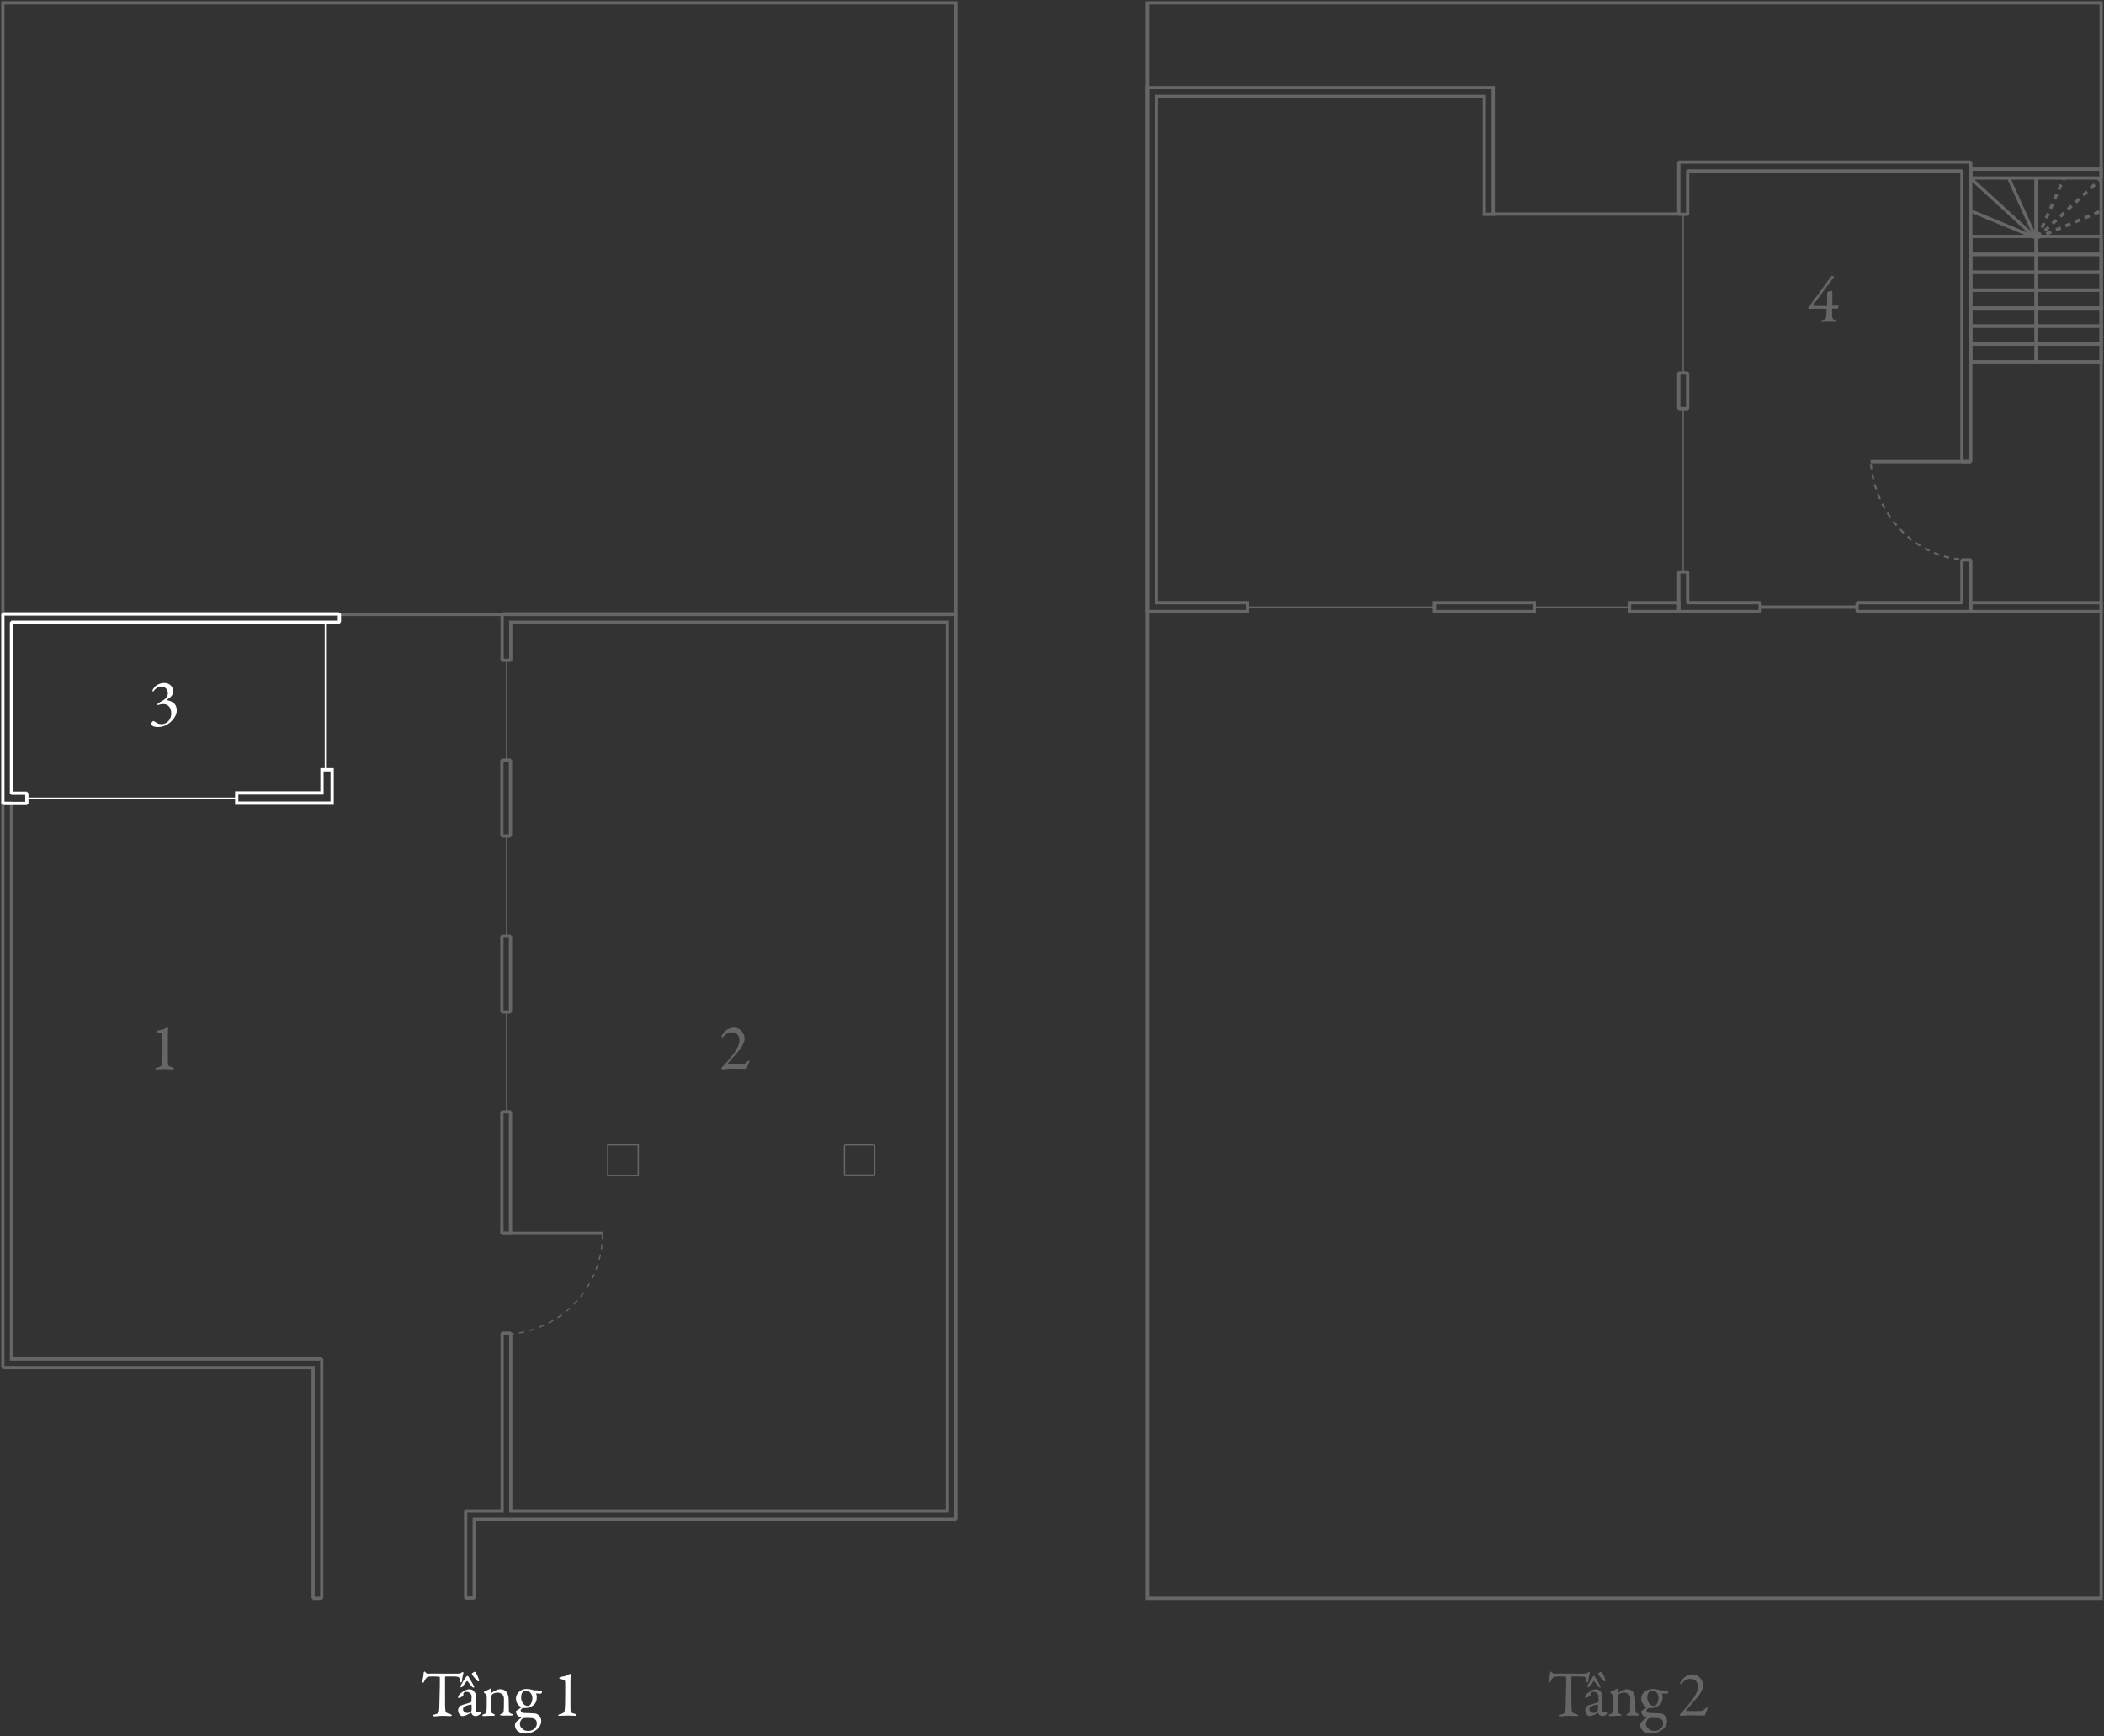 <svg xmlns="http://www.w3.org/2000/svg" xmlns:xlink="http://www.w3.org/1999/xlink" id="Layer_1" x="0px" y="0px" viewBox="0 0 807 666" style="enable-background:new 0 0 807 666;" xml:space="preserve"><rect x="0" y="0" width="807" height="666" fill="#333333" stroke="none"/><style type="text/css">	.st0{fill:#FFFFFF;}	.st1{fill:#666666;}	.st2{fill:none;stroke:#666666;stroke-width:1.25;}	.st3{fill:none;stroke:#FFFFFF;stroke-width:0.5;stroke-miterlimit:10;}	.st4{fill:none;stroke:#666666;stroke-width:0.5;stroke-miterlimit:10;stroke-dasharray:2,2;}	.st5{fill:none;stroke:#666666;stroke-width:1.25;stroke-miterlimit:10;}	.st6{fill:none;stroke:#666666;stroke-width:0.5;stroke-miterlimit:10;}	.st7{fill:none;stroke:#FFFFFF;stroke-width:1.25;stroke-miterlimit:10;}	.st8{fill:none;stroke:#666666;stroke-width:1.25;stroke-dasharray:2,2;}	.st9{fill:none;stroke:#666666;stroke-width:1.25;stroke-linejoin:bevel;stroke-miterlimit:10;}	.st10{fill:none;stroke:#666666;stroke-width:0.75;stroke-miterlimit:10;stroke-dasharray:2,2;}	.st11{fill:none;stroke:#FFFFFF;stroke-width:1.25;stroke-linejoin:bevel;stroke-miterlimit:10;}</style><g>	<path class="st0" d="M169.8,642c1.3,0,4.7,0,5.7,0c0.9,0,1.4-0.2,1.7-0.5c0.2-0.1,0.2-0.1,0.4-0.1c0.1,0,0.2,0.2,0.1,0.6   c-0.2,0.8-0.4,1.6-0.5,2.9c0,0.2-0.2,0.5-0.4,0.5s-0.3-0.2-0.4-0.8c-0.1-1.3-0.5-1.4-2-1.5c-0.4,0-3.2,0-3.5,0   c-0.1,0-0.2,0.3-0.2,0.3v6.1c0,2.9,0,5.3,0.1,6.2c0.1,1.1,0.2,1.4,1.8,1.8c0.3,0.1,0.7,0.3,0.7,0.5c0,0.3-0.4,0.3-0.7,0.3   c-0.2,0-1.8-0.1-2.8-0.1c-1.2,0-2.5,0.2-2.9,0.2c-0.5,0-0.8-0.1-0.8-0.3s0.2-0.4,0.5-0.4c1.8-0.4,1.8-0.8,1.9-2.7   c0-1.5,0.2-6.6,0.2-8.5v-3c0-0.2-0.1-0.3-0.2-0.3c-0.5-0.1-2.7-0.1-3.1-0.1c-1,0-1.5,0.1-1.9,0.6c-0.1,0.1-0.4,0.5-0.8,1.3   c-0.2,0.5-0.4,0.5-0.5,0.5s-0.2-0.3-0.2-0.6c0-0.5,0.5-1.8,0.5-3.3c0-0.1,0.2-0.4,0.4-0.4c0.1,0,0.1,0.2,0.4,0.4   c0.1,0.1,0.5,0.5,0.9,0.5C164.6,641.9,166.6,642,169.8,642z M179.9,648c1.2,0,1.9,0.6,2.2,1.2c0.4,0.5,0.5,1,0.5,2.1   c0,1-0.1,4.1-0.1,4.4c0,1.2,0.8,1.2,1,1.2c0.1,0,0.7-0.2,0.9-0.4c0.1,0,0.1,0,0.1,0.1c0.1,0.1,0.1,0.2,0.1,0.2   c0,0.5-1.1,1.5-2.2,1.5c-0.6,0-1.3-0.3-1.6-1.2c0,0-0.1-0.1-0.2-0.1c-0.9,0.6-2,1.1-2.2,1.1c-0.3,0.1-0.9,0.2-1,0.2   c-0.9,0-1.7-1.1-1.7-2.3c0-0.5,0.2-0.9,0.5-1.3c0.2-0.3,0.6-0.5,1-0.6c0.4-0.2,2.4-0.7,2.9-0.9c0.6-0.2,0.7-0.3,0.7-0.5   s0.1-1.8,0.1-2c0-0.6-0.7-1.7-2-1.7c-0.5,0-0.8,0.2-1,0.3c-0.1,0.1-0.2,0.5-0.2,1c0,0.1-0.1,0.2-0.1,0.3c-0.2,0.2-1.5,0.8-1.6,0.8   c-0.2,0-0.3-0.2-0.3-0.3c0-0.7,0.7-1.4,1.9-2.2C178.3,648.4,179.4,648,179.9,648z M179.2,657.1c0.4,0,0.9-0.2,1.4-0.4   c0.1-0.1,0.3-0.6,0.3-0.6c0-0.6,0-1.5,0-2c0-0.1-0.1-0.2-0.2-0.2c-0.7,0-1.9,0.4-2.6,0.8c-0.2,0.2-0.5,0.3-0.5,1   C177.6,656.6,178.6,657.1,179.2,657.1z M179.3,642.9c0.3,0,0.4,0.2,0.7,0.8c0.3,0.5,1,1.6,1.7,2.9c0.1,0.1,0.4,0.8-0.1,0.8   c-0.1,0-0.6-0.3-0.7-0.5c-0.5-0.6-1.1-1.4-1.6-2c-0.1-0.1-0.2-0.1-0.3,0c-0.5,0.7-1.1,1.5-1.6,2.1c-0.1,0.1-0.4,0.3-0.6,0.3   c-0.2,0-0.2-0.4-0.1-0.7c0.4-0.8,1.2-2.1,1.8-3C178.9,643.1,179.1,642.9,179.3,642.9z M182.1,641.3c0.2,0,0.4,0.3,0.8,1   c0.3,0.6,0.4,1,0.8,2c0.1,0.2,0.1,0.7-0.1,0.7c-0.2,0-0.4-0.1-0.5-0.2c-0.7-0.7-1.6-1.8-1.9-2.2c-0.2-0.3-0.2-0.4-0.2-0.6   c0-0.1,0.2-0.3,0.5-0.4C181.7,641.4,182,641.3,182.1,641.3z M185.6,649.2c0-0.2,0.3-0.4,0.4-0.5c0.4-0.1,1.3-0.5,1.7-0.7   c0.2-0.2,0.5-0.3,0.6-0.3s0.2,0.3,0.2,0.4c0,0.4-0.1,1-0.1,1.2c0,0.1,0.1,0.1,0.1,0.1c1-0.7,2.3-1.4,3.4-1.4c1.2,0,1.9,0.5,2.3,1   c0.6,0.7,0.9,1.8,0.9,3c0,0.5,0.1,4.2,0.1,4.5c0.1,0.4,0.3,0.7,0.9,0.9c0.5,0.1,0.6,0.2,0.6,0.4s-0.3,0.3-0.8,0.3   c-0.6,0-1.1,0-1.8,0c-0.6,0-1.4,0-1.7,0c-0.2,0-0.6-0.1-0.6-0.3s0.3-0.3,0.6-0.4c0.6-0.2,0.7-0.4,0.8-1.2s0.1-3.9,0.1-4.6   c0-0.9-0.5-1.6-0.8-1.8s-1-0.5-1.6-0.5c-1.1,0-1.8,0.4-2.2,0.8c-0.1,0.1-0.2,0.4-0.2,0.6c0,0.3,0,5.7,0,6s0.1,0.5,0.9,0.8   c0.2,0.1,0.4,0.2,0.4,0.4s-0.3,0.3-0.6,0.3s-1,0-1.5,0c-0.9,0-1.6,0.1-2.1,0.1c-0.4,0-0.6-0.1-0.6-0.3s0.2-0.3,0.5-0.4   c0.8-0.2,1-0.5,1.1-1.4c0.1-0.8,0.1-2.9,0.1-5.5c0-0.3-0.1-0.5-0.6-1C185.7,649.4,185.6,649.3,185.6,649.2z M201.9,647.9   c1,0,1.4,0.1,2.2,0.3l0.7,0.2c0.6,0,2.4,0.1,2.9,0.2c0.1,0,0.2,0.2,0.2,0.3c0,0.4-0.3,0.8-0.4,0.8c-0.1,0-1.1,0-1.7-0.1   c-0.1,0-0.2,0.1-0.1,0.2c0.1,0.4,0.2,0.8,0.2,1.2c0,1.4-0.4,2.4-1.4,3.2c-1.1,0.8-2.1,1-2.7,1c-0.1,0-0.7,0-0.9,0   c-0.1,0-0.3,0-0.4,0c-0.2,0.1-0.8,0.6-0.8,0.8c0,0.7,0.8,1.1,1,1.1c1.1,0,3.8,0.1,4.6,0.2c0.2,0,0.8,0.2,1.2,0.6   c0.7,0.6,1.1,1.5,1.1,2.2c0,1.9-1.3,3.2-2.3,3.8c-1.4,0.9-2.7,1.1-3.6,1.1s-2.1-0.1-3.1-0.9c-0.7-0.5-1.1-1.5-1.1-2.2   c0-1.1,0.5-1.4,0.7-1.6c0.6-0.5,1.4-1.1,1.7-1.3c0.1-0.1,0-0.1-0.1-0.2c-0.2-0.1-0.7-0.2-1-0.5c-0.5-0.3-0.9-1-0.9-1.8l0.1-0.2   c0.4-0.3,1.5-0.9,1.9-1.3c0.1,0,0-0.1-0.1-0.2c-0.7-0.4-1.9-1.3-1.9-3.2c0-1.2,0.6-2.1,1.5-2.9   C200.1,648.2,200.9,647.9,201.9,647.9z M202.5,664c1,0,1.7-0.3,2-0.5c1-0.6,1.4-1.6,1.4-2.3c0-0.3,0-0.9-0.3-1.3   c-0.2-0.3-0.7-0.6-1.3-0.8c-0.7-0.1-1.5-0.1-2.5-0.1c-0.8,0-1.2,0.1-1.3,0.2c-0.8,0.5-1.1,1.5-1.1,2c0,0.8,0.3,1.5,0.9,1.9   C200.7,663.7,201.6,664,202.5,664z M201.7,648.5c-0.4,0-1,0.3-1.2,0.6c-0.4,0.4-0.6,1-0.6,2.2s0.8,3.1,2.5,3.1   c0.2,0,0.5-0.1,0.8-0.3c0.6-0.4,1-1.6,1-2.7c0-0.5-0.2-1.3-0.6-1.9C203,648.9,202.4,648.5,201.7,648.5z M214.1,658   c0-0.2,0.2-0.3,0.8-0.5c1.2-0.3,1.6-0.5,1.7-1.6c0.1-0.8,0.2-2.7,0.2-7.2c0-2.7,0-3.5-0.1-3.9c-0.1-0.2-0.3-0.5-0.6-0.5   c-0.4-0.1-0.9-0.1-1.1-0.2c-0.4-0.1-0.5-0.2-0.5-0.4c0-0.1,0.2-0.3,0.5-0.4c1-0.2,1.9-0.3,2.6-0.7l1-0.5c0.2,0,0.3,0.1,0.3,0.2   c0,0.5-0.1,1-0.1,2.9c0,1.8,0,6.9,0,9.9c0,1.7,0.1,2,1.6,2.3c0.4,0.1,0.7,0.2,0.7,0.5c0,0.2-0.2,0.3-0.6,0.3   c-0.6,0-1.6-0.1-2.4-0.1c-1.4,0-3,0.1-3.4,0.1C214.4,658.2,214.1,658.2,214.1,658z"></path>	<path class="st1" d="M601.8,642c1.3,0,4.7,0,5.7,0c0.9,0,1.4-0.2,1.7-0.5c0.2-0.1,0.2-0.1,0.4-0.1c0.1,0,0.2,0.2,0.1,0.6   c-0.2,0.8-0.4,1.6-0.5,2.9c0,0.2-0.2,0.5-0.4,0.5c-0.2,0-0.3-0.2-0.4-0.8c-0.1-1.3-0.5-1.4-2-1.5c-0.4,0-3.2,0-3.5,0   c-0.1,0-0.2,0.3-0.2,0.3v6.1c0,2.9,0,5.3,0.1,6.2c0.1,1.1,0.2,1.4,1.8,1.8c0.3,0.1,0.7,0.3,0.7,0.5c0,0.3-0.5,0.3-0.7,0.3   c-0.2,0-1.8-0.1-2.8-0.1c-1.2,0-2.5,0.2-2.9,0.2c-0.5,0-0.8-0.1-0.8-0.3s0.2-0.4,0.5-0.4c1.8-0.4,1.8-0.8,1.9-2.7   c0-1.5,0.2-6.6,0.2-8.5v-3c0-0.2-0.1-0.3-0.2-0.3c-0.5-0.1-2.7-0.1-3.1-0.1c-1,0-1.5,0.1-1.9,0.6c-0.1,0.1-0.4,0.5-0.8,1.3   c-0.2,0.5-0.4,0.5-0.5,0.5s-0.2-0.3-0.2-0.6c0-0.5,0.5-1.8,0.5-3.3c0-0.1,0.2-0.4,0.4-0.4c0.1,0,0.1,0.2,0.4,0.4   c0.1,0.1,0.5,0.5,0.9,0.5C596.6,641.9,598.6,642,601.8,642z M611.9,648c1.2,0,1.9,0.6,2.2,1.2c0.4,0.5,0.5,1,0.5,2.1   c0,1-0.1,4.1-0.1,4.4c0,1.2,0.8,1.2,1,1.2c0.1,0,0.7-0.2,1-0.4c0.1,0,0.1,0,0.2,0.1c0.1,0.1,0.1,0.2,0.1,0.2c0,0.5-1.1,1.5-2.2,1.5   c-0.6,0-1.3-0.3-1.6-1.2l-0.1-0.1c-0.9,0.6-2,1.1-2.2,1.1c-0.3,0.1-0.9,0.2-1,0.2c-0.9,0-1.7-1.1-1.7-2.3c0-0.5,0.2-0.9,0.5-1.3   c0.2-0.3,0.6-0.5,1-0.6c0.4-0.2,2.4-0.7,2.9-0.9c0.6-0.2,0.7-0.3,0.7-0.5s0-1.8,0-2c0-0.6-0.7-1.7-1.9-1.7c-0.5,0-0.9,0.2-1,0.3   c-0.2,0.1-0.2,0.5-0.2,1c0,0.1-0.1,0.2-0.2,0.3c-0.2,0.2-1.5,0.8-1.6,0.8s-0.3-0.2-0.3-0.3c0-0.7,0.7-1.4,1.9-2.2   C610.3,648.4,611.4,648,611.9,648z M611.2,657.1c0.4,0,0.9-0.2,1.3-0.4c0.2-0.1,0.3-0.6,0.3-0.6c0.1-0.6,0.1-1.5,0.1-2   c0-0.1-0.1-0.2-0.2-0.2c-0.7,0-1.9,0.4-2.6,0.8c-0.2,0.2-0.5,0.3-0.5,1C609.6,656.6,610.6,657.1,611.2,657.1z M611.3,642.9   c0.3,0,0.4,0.2,0.7,0.8c0.3,0.5,1,1.6,1.7,2.9c0.1,0.1,0.4,0.8,0,0.8c-0.2,0-0.6-0.3-0.7-0.5c-0.5-0.6-1.1-1.4-1.5-2   c-0.1-0.1-0.2-0.1-0.3,0c-0.5,0.7-1.1,1.5-1.6,2.1c-0.1,0.1-0.4,0.3-0.6,0.3c-0.2,0-0.2-0.4-0.1-0.7c0.4-0.8,1.2-2.1,1.8-3   C610.9,643.1,611.1,642.9,611.3,642.9z M614.1,641.3c0.2,0,0.4,0.3,0.8,1c0.3,0.6,0.4,1,0.8,2c0.1,0.2,0.1,0.7-0.1,0.7   s-0.4-0.1-0.5-0.2c-0.7-0.7-1.5-1.8-1.9-2.2c-0.2-0.3-0.2-0.4-0.2-0.6c0-0.1,0.2-0.3,0.5-0.4C613.7,641.4,614,641.3,614.1,641.3z    M617.6,649.2c0-0.2,0.3-0.4,0.5-0.5c0.4-0.1,1.3-0.5,1.7-0.7c0.2-0.2,0.5-0.3,0.6-0.3s0.2,0.3,0.2,0.4c0,0.4-0.1,1-0.1,1.2   c0,0.1,0.1,0.1,0.2,0.1c1-0.7,2.3-1.4,3.3-1.4c1.2,0,1.9,0.5,2.3,1c0.5,0.7,0.9,1.8,0.9,3c0,0.5,0,4.2,0.1,4.5   c0,0.4,0.3,0.7,0.9,0.9c0.5,0.1,0.6,0.2,0.6,0.4s-0.4,0.3-0.8,0.3c-0.6,0-1.2,0-1.9,0c-0.6,0-1.4,0-1.7,0c-0.2,0-0.6-0.1-0.6-0.3   s0.3-0.3,0.6-0.4c0.6-0.2,0.7-0.4,0.8-1.2c0-0.8,0.1-3.9,0.1-4.6c0-0.9-0.4-1.6-0.8-1.8c-0.3-0.2-1-0.5-1.6-0.5   c-1.1,0-1.8,0.4-2.2,0.8c-0.1,0.1-0.2,0.4-0.2,0.6c0,0.3,0,5.7,0,6s0.1,0.5,0.9,0.8c0.2,0.1,0.5,0.2,0.5,0.4s-0.3,0.3-0.6,0.3   c-0.3,0-1,0-1.5,0c-0.9,0-1.7,0.1-2.1,0.1c-0.4,0-0.7-0.1-0.7-0.3s0.2-0.3,0.5-0.4c0.8-0.2,1-0.5,1-1.4c0.1-0.8,0.1-2.9,0.1-5.5   c0-0.3,0-0.5-0.6-1C617.7,649.4,617.6,649.3,617.6,649.2z M633.9,647.9c1,0,1.4,0.1,2.2,0.3l0.7,0.2c0.5,0,2.4,0.1,2.9,0.2   c0.2,0,0.2,0.2,0.2,0.3c0,0.4-0.4,0.8-0.5,0.8c-0.2,0-1,0-1.7-0.1c-0.1,0-0.2,0.1-0.2,0.2c0.1,0.4,0.2,0.8,0.2,1.2   c0,1.4-0.4,2.4-1.4,3.2c-1.1,0.8-2.1,1-2.7,1c-0.2,0-0.7,0-0.9,0c-0.2,0-0.3,0-0.4,0c-0.2,0.1-0.8,0.6-0.8,0.8c0,0.7,0.8,1.1,1,1.1   c1.1,0,3.8,0.1,4.6,0.2c0.2,0,0.8,0.2,1.2,0.6c0.7,0.6,1.1,1.5,1.1,2.2c0,1.9-1.3,3.2-2.4,3.8c-1.4,0.9-2.7,1.1-3.6,1.1   s-2.1-0.1-3.1-0.9c-0.7-0.5-1.2-1.5-1.2-2.2c0-1.1,0.5-1.4,0.7-1.6c0.6-0.5,1.4-1.1,1.7-1.3c0-0.1,0-0.1-0.1-0.2   c-0.2-0.1-0.6-0.2-1-0.5c-0.5-0.3-0.9-1-0.9-1.8l0.1-0.2c0.4-0.3,1.5-0.9,1.9-1.3c0,0,0-0.1-0.1-0.2c-0.7-0.4-1.9-1.3-1.9-3.2   c0-1.2,0.5-2.1,1.5-2.9C632.1,648.2,632.9,647.9,633.9,647.9z M634.5,664c1,0,1.7-0.3,2-0.5c1-0.6,1.4-1.6,1.4-2.3   c0-0.3,0-0.9-0.3-1.3c-0.2-0.3-0.7-0.6-1.3-0.8c-0.7-0.1-1.5-0.1-2.5-0.1c-0.8,0-1.2,0.1-1.4,0.2c-0.8,0.5-1.1,1.5-1.1,2   c0,0.8,0.4,1.5,0.9,1.9C632.7,663.7,633.6,664,634.5,664z M633.7,648.5c-0.5,0-1,0.3-1.2,0.6c-0.4,0.4-0.7,1-0.7,2.2   s0.9,3.1,2.5,3.1c0.2,0,0.5-0.1,0.8-0.3c0.6-0.4,1-1.6,1-2.7c0-0.5-0.1-1.3-0.5-1.9C635,648.9,634.4,648.5,633.7,648.5z    M644.8,658.2c-0.2,0-0.5-0.1-0.5-0.3c0-0.1,0.1-0.4,0.3-0.6c1.1-1,2.8-3.1,4-4.6c1.4-1.8,2.6-3.8,2.6-5.6c0-2.2-1.3-3.1-2.9-3.1   c-1.4,0-2.5,0.8-3.1,1.6c-0.3,0.3-0.4,0.5-0.5,0.5s-0.3-0.2-0.3-0.3c0-0.2,0.1-0.5,0.3-0.8c1.1-1.7,2.7-2.7,4.5-2.7   c2.2,0,4,2,4,4.2c0,1.5-1,3.2-2,4.4c-1.4,1.6-2.8,3.3-4.5,5.2c-0.1,0,0,0.2,0,0.2c1.1,0.1,4.9,0.1,5.7,0c0.8-0.1,1.1-0.3,1.8-1   c0.2-0.2,0.4-0.4,0.5-0.4c0.2,0,0.3,0.3,0.1,0.8c-0.4,1-0.7,1.6-0.8,2.2c0,0.2-0.3,0.2-0.4,0.2s-5.2-0.1-6.4-0.1   C646.7,658.1,645.7,658.1,644.8,658.2z"></path>	<rect x="1.1" y="1.1" class="st2" width="365.5" height="234.6"></rect>	<path class="st3" d="M124.8,238.8v56.3"></path>	<path class="st1" d="M59.6,410c0-0.2,0.2-0.4,0.8-0.5c1.2-0.3,1.6-0.5,1.7-1.6c0.1-0.8,0.2-2.6,0.2-7.2c0-2.7,0-3.5-0.1-3.9   c0-0.2-0.3-0.4-0.5-0.5c-0.4-0.1-0.9-0.1-1.1-0.2c-0.4-0.1-0.5-0.2-0.5-0.4c0-0.1,0.2-0.3,0.5-0.4c1-0.2,1.9-0.3,2.6-0.7l1-0.5   c0.2,0,0.3,0.1,0.3,0.2c0,0.5-0.1,1.1-0.1,2.9s0,7,0,9.9c0,1.7,0.1,1.9,1.6,2.3c0.3,0.1,0.7,0.2,0.7,0.5c0,0.2-0.2,0.3-0.6,0.3   c-0.6,0-1.7-0.1-2.4-0.1c-1.4,0-3,0.1-3.4,0.1C59.9,410.3,59.6,410.2,59.6,410z"></path>	<path class="st0" d="M63,262c2.4,0,3.5,1.9,3.5,3.1c0,1-0.6,1.8-0.9,2.1c-0.4,0.5-0.9,0.8-1.5,1.2c-0.1,0.1-0.1,0.2,0,0.2   c0.8,0.2,2.2,0.5,3,1.6c0.4,0.5,0.7,1.3,0.7,2.3c0,2-1.5,4.1-3.6,5.4c-1.3,0.8-2.7,1-3.7,1c-1.4,0-2.5-0.5-2.5-1.2   c0-0.1,0.1-0.4,0.2-0.6c0.2-0.3,0.5-0.5,0.7-0.5c0.1,0,0.4,0.2,0.6,0.3c0.8,0.7,1.8,0.9,2.5,0.9c0.5,0,1.4-0.2,2.1-0.7   c1.2-0.9,1.6-2.4,1.6-3.4s-0.3-2.1-0.9-2.7c-0.6-0.7-1.4-0.9-2.2-0.9c-0.4,0-1.3,0.1-2,0.4c-0.1,0.1-0.2-0.1-0.2-0.2   c0-0.2,0.2-0.5,0.4-0.6c0.3-0.2,0.7-0.4,1.2-0.7c1.9-1,2.4-2,2.4-3.1c0-1.4-1.1-2.5-2.4-2.5c-1,0-2,0.4-2.8,1.4   c-0.3,0.4-0.5,0.5-0.5,0.5c-0.1,0-0.2-0.1-0.2-0.4s0.5-1.1,1.4-1.9C60.8,262.4,61.9,262,63,262z"></path>	<path class="st1" d="M277.2,410.2c-0.1,0-0.5-0.1-0.5-0.3c-0.1-0.2,0.1-0.4,0.3-0.6c1.1-1,2.8-3.1,4-4.6c1.4-1.8,2.6-3.8,2.6-5.6   c0-2.2-1.4-3.1-2.9-3.1c-1.4,0-2.5,0.8-3.1,1.5c-0.3,0.4-0.4,0.5-0.5,0.5s-0.3-0.2-0.3-0.4c0-0.2,0.1-0.5,0.3-0.8   c1.1-1.7,2.7-2.6,4.5-2.6c2.2,0,4,2,4,4.2c0,1.4-1,3.2-2,4.4c-1.4,1.6-2.8,3.3-4.5,5.2c-0.1,0,0,0.2,0.1,0.2c1.1,0.1,4.9,0.1,5.7,0   c0.8-0.1,1.1-0.3,1.8-1c0.2-0.2,0.4-0.4,0.5-0.4c0.2,0,0.3,0.3,0.1,0.8c-0.4,1-0.7,1.6-0.8,2.2c0,0.2-0.3,0.2-0.4,0.2   s-5.2-0.1-6.4-0.1C279.2,410.1,278.1,410.1,277.2,410.2z"></path>	<path class="st4" d="M231.1,473.3c0,20.2-15.5,36.8-35.2,38.4"></path>	<path class="st5" d="M231.1,473.1h-38.2"></path>	<path class="st5" d="M366.3,235.5H192.9l-0.3,0.3V253l0.3,0.3h2.7l0.3-0.3v-14.3h167.5v340.9H195.9v-67.9l-0.3-0.3h-2.7l-0.3,0.3   v67.9h-13.7l-0.3,0.3v32.8l0.3,0.3h2.7l0.3-0.3v-29.9h184.4l0.3-0.3V235.8L366.3,235.5z"></path>	<line class="st3" x1="10.6" y1="306.2" x2="90.6" y2="306.2"></line>	<line class="st6" x1="194.3" y1="253.4" x2="194.3" y2="291.5"></line>	<line class="st6" x1="194.3" y1="320.7" x2="194.3" y2="359.1"></line>	<line class="st6" x1="194.3" y1="388.3" x2="194.3" y2="426.6"></line>	<path class="st5" d="M195.5,473.1l0.3-0.3v-46l-0.3-0.3h-2.7l-0.3,0.3v46l0.3,0.3H195.5z"></path>	<path class="st5" d="M195.5,388.2l0.3-0.3v-28.5l-0.3-0.3h-2.7l-0.3,0.3v28.5l0.3,0.3H195.5z"></path>	<path class="st5" d="M195.5,320.7l0.3-0.3v-28.5l-0.3-0.3h-2.7l-0.3,0.3v28.5l0.3,0.3H195.5z"></path>	<path class="st6" d="M244.8,450.9v-11.7h-11.7v11.7H244.8z"></path>	<path class="st6" d="M335.5,450.5v-11l-0.3-0.3h-11l-0.3,0.3v11l0.3,0.3h11L335.5,450.5z"></path>	<path class="st7" d="M123.5,295.3v8.9H90.8v3.9h36.6v-12.8H123.5z"></path>	<rect x="440.1" y="1.1" class="st2" width="365.8" height="612"></rect>	<path class="st2" d="M572.8,82.1h71.1"></path>	<line class="st2" x1="781" y1="91.3" x2="756.4" y2="81.1"></line>	<line class="st8" x1="781.2" y1="91.3" x2="805.5" y2="81.1"></line>	<line class="st2" x1="780.8" y1="91.2" x2="756.2" y2="68.7"></line>	<line class="st8" x1="781.4" y1="91.2" x2="805.7" y2="68.7"></line>	<line class="st2" x1="780.7" y1="91" x2="770.4" y2="68.2"></line>	<line class="st8" x1="781.6" y1="91" x2="791.7" y2="68.2"></line>	<line class="st2" x1="780.9" y1="138.8" x2="780.9" y2="68.3"></line>	<rect x="755.9" y="231.2" class="st2" width="50" height="3.4"></rect>	<rect x="755.9" y="64.9" class="st2" width="50" height="3.4"></rect>	<rect x="755.9" y="90.7" class="st2" width="50" height="6.9"></rect>	<rect x="755.9" y="97.6" class="st2" width="50" height="6.9"></rect>	<rect x="755.9" y="104.4" class="st2" width="50" height="6.9"></rect>	<rect x="755.9" y="111.3" class="st2" width="50" height="6.9"></rect>	<rect x="755.9" y="118.2" class="st2" width="50" height="6.9"></rect>	<rect x="755.9" y="125.1" class="st2" width="50" height="6.9"></rect>	<rect x="755.9" y="131.9" class="st2" width="50" height="6.9"></rect>	<path class="st2" d="M443.5,37h125.8v45.2h3.4V37v-3.4h-3.4H443.5h-3.4V37v194.2v3.4h3.4h34.9v-3.4h-34.9V37z"></path>	<path class="st2" d="M588.5,231.2h-38.3v3.4h38.3V231.2z"></path>	<path class="st2" d="M643.9,234.6v-3.4H625v3.4H643.9z"></path>	<path class="st9" d="M752.5,214.8v16.4h-40.2v3.4h40.2h3.4v-3.4v-16.4H752.5z"></path>	<path class="st9" d="M647.3,219.4h-3.4v11.8v3.4h3.4h27.8v-3.4h-27.8V219.4z"></path>	<path class="st9" d="M643.9,156.8h3.4v-13.7h-3.4V156.8z"></path>	<path class="st9" d="M752.5,62.2H647.3h-3.4v3.4v16.6h3.4V65.6h105.2v111.5h3.4V65.6v-3.4H752.5z"></path>	<path class="st6" d="M478.4,232.9h71.8"></path>	<path class="st6" d="M588.5,232.9H625"></path>	<path class="st5" d="M675.1,232.9h37.1"></path>	<path class="st6" d="M645.6,156.8v62.6"></path>	<path class="st6" d="M645.6,82.1v61"></path>	<path class="st1" d="M702.8,112.2v4.9c0,0.1,0.1,0.2,0.1,0.2l2.2-0.1c0.1,0,0.1,0.1,0.1,0.2c0,0.2-0.2,0.9-0.4,1h-2   c0,0-0.1,0.1-0.1,0.2c0,0.3,0,1.5,0,2.1c0.1,1.7,0.2,1.8,1.3,2.1c0.4,0.1,0.6,0.2,0.6,0.4c0,0.1-0.1,0.3-0.6,0.3   c-0.6,0-1.6-0.1-2.4-0.1c-0.9,0-1.8,0.1-2.6,0.1c-0.4,0-0.7-0.2-0.7-0.3c0-0.1,0.2-0.3,0.7-0.4c1.5-0.3,1.4-0.7,1.5-2   c0-0.5,0.1-1.8,0.1-2s0-0.3-0.1-0.3c-0.4-0.1-5.5-0.1-6.6,0c-0.2,0-0.4-0.1-0.4-0.2c0-0.2,0.3-0.6,0.7-1.1l8-11   c0.1-0.2,0.3-0.3,0.5-0.3h0.3c0.2,0,0.4,0.1,0.4,0.2s0,0.2-0.1,0.3l-7.9,10.7c-0.1,0.1,0,0.2,0,0.2c1.1,0.1,4.8,0.1,5.3,0.1   c0,0,0.1-0.1,0.1-0.2v-4.8c0-0.1,0.1-0.3,0.2-0.4c0.3-0.2,1.2-0.4,1.5-0.4C702.7,111.5,702.8,111.7,702.8,112.2z"></path>	<path class="st10" d="M755.5,214.8c-20,0-36.4-16.6-38-37.7"></path>	<path class="st5" d="M755.7,177.1h-38.2"></path>	<path class="st5" d="M1.4,524.6l-0.3-0.3V308.1h3.3v213.2h118.7l0.3,0.3v91.2l-0.3,0.3h-2.7l-0.3-0.3v-88.2H1.4z"></path>	<path class="st11" d="M1.1,235.8l0.3-0.3h128.5l0.3,0.3v2.6l-0.3,0.3H4.4v65.6h5.9v3.9H1.1V235.8z"></path></g></svg>